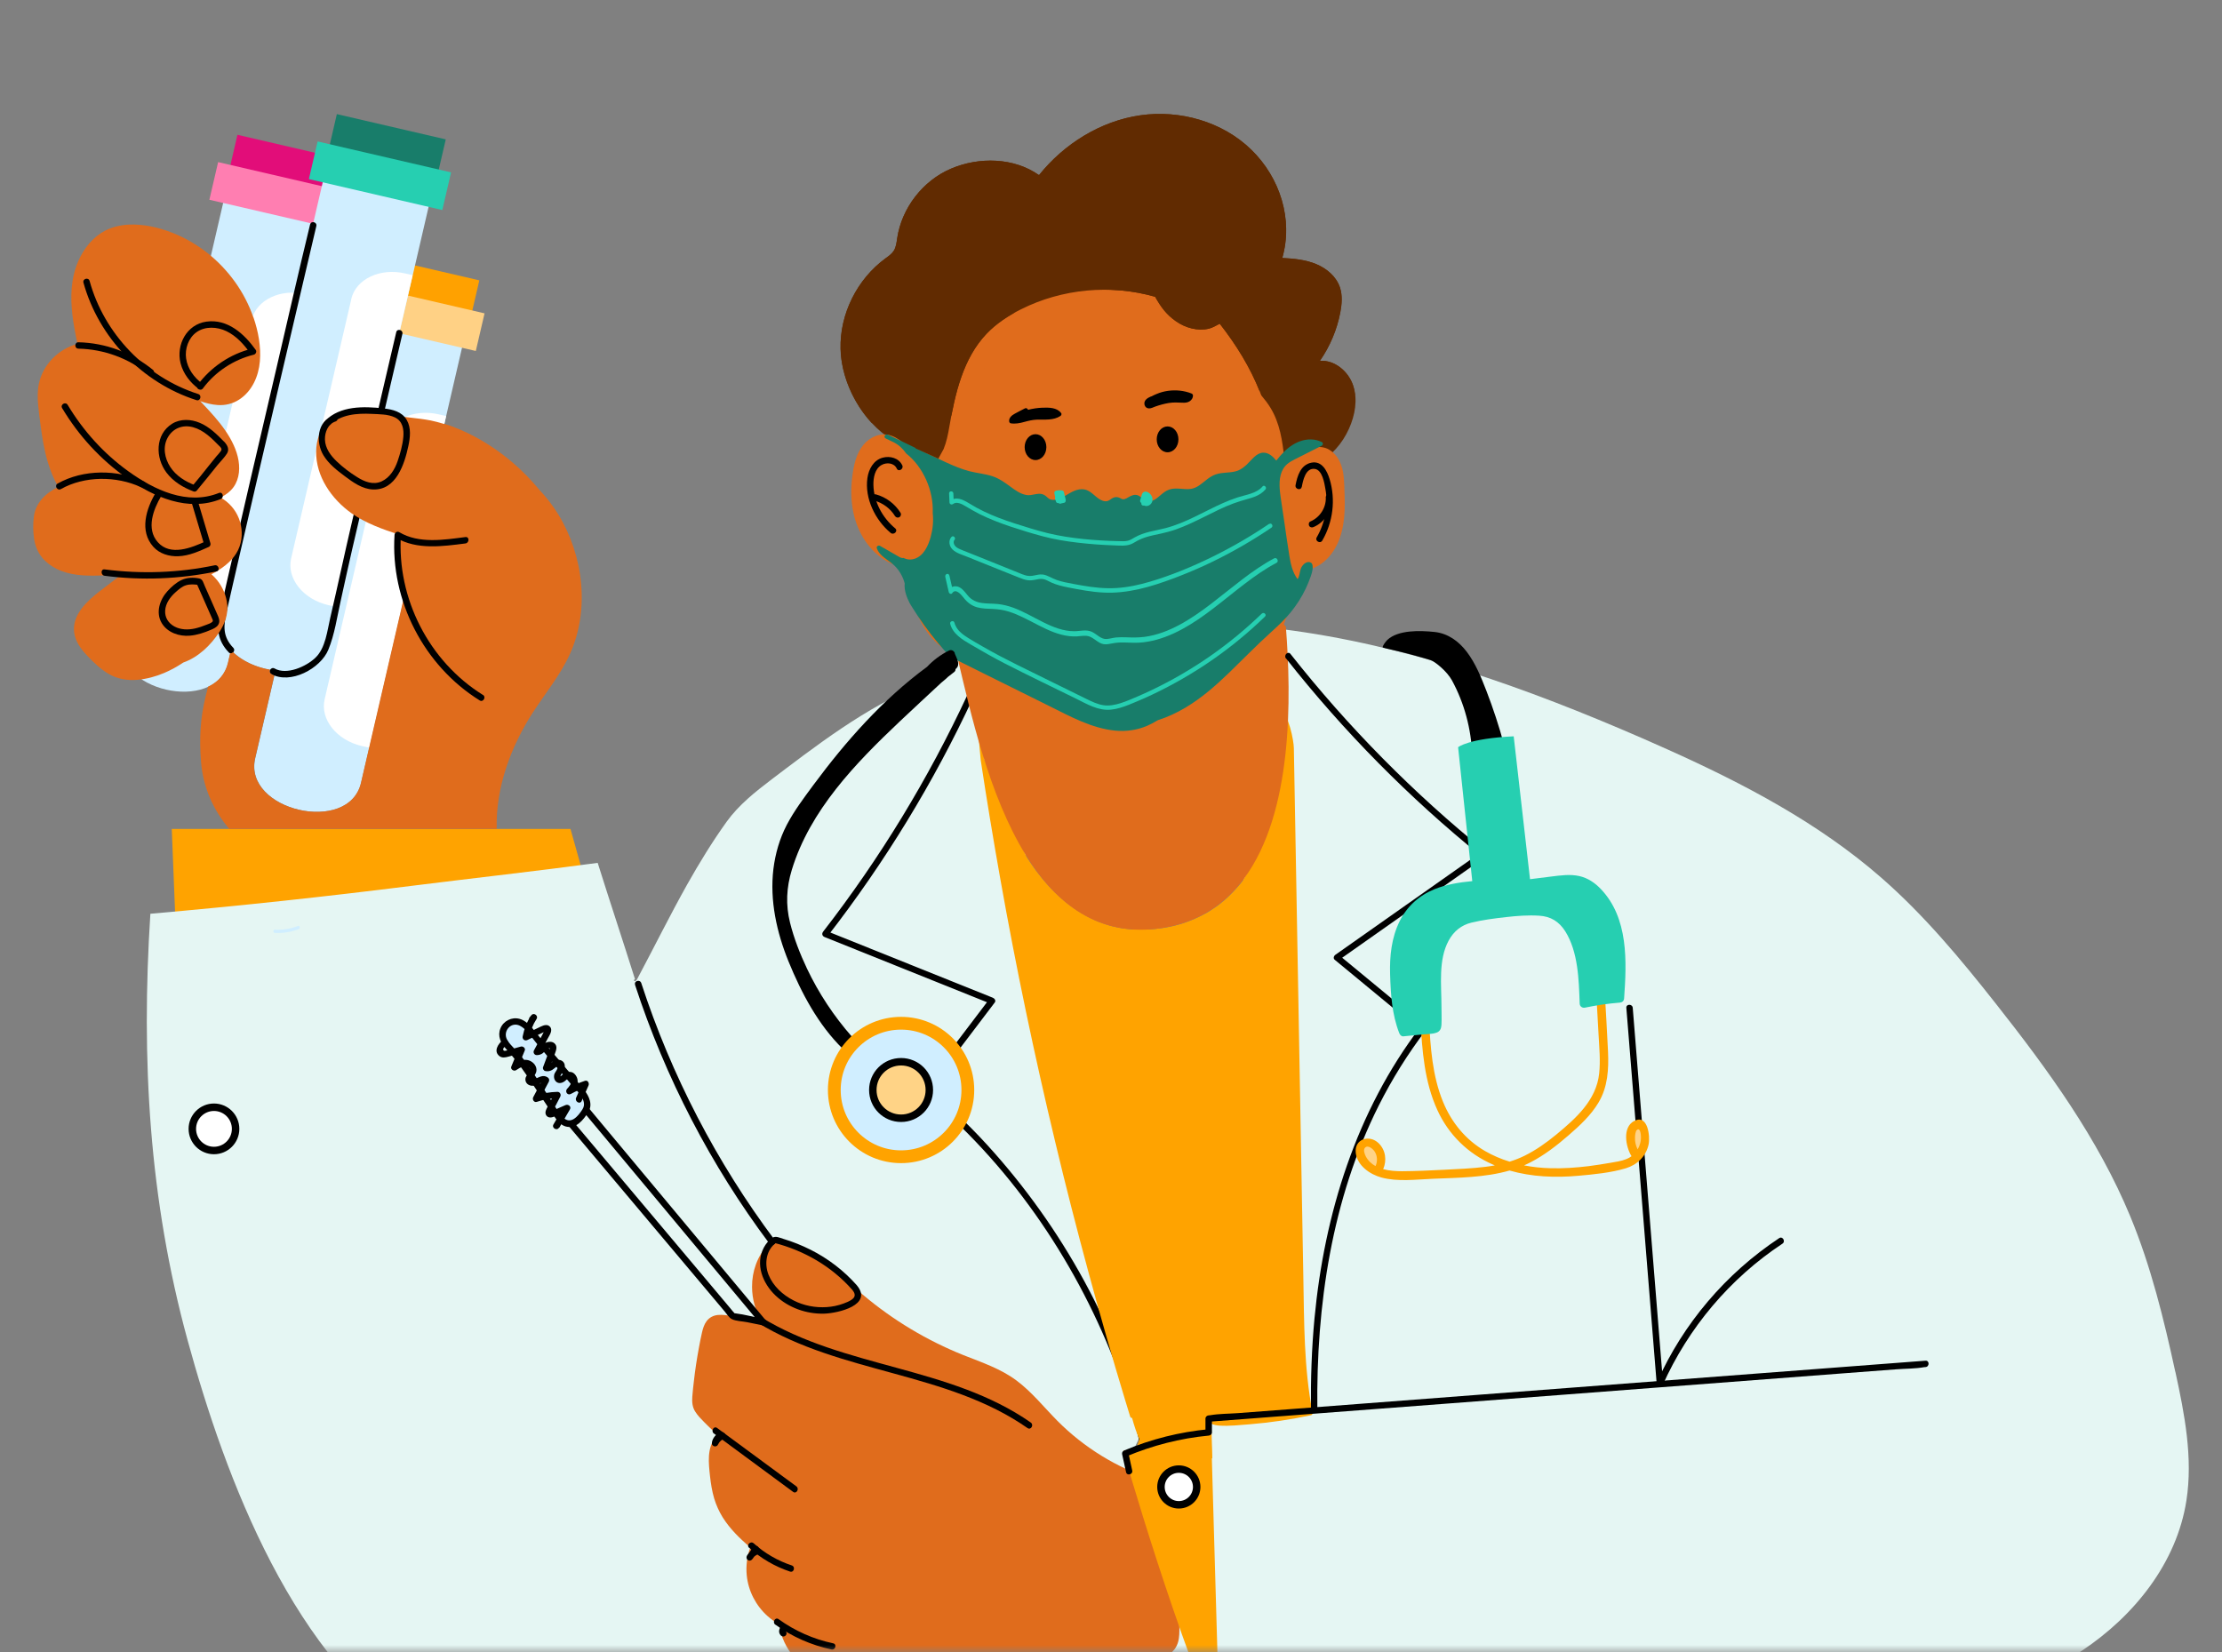 <svg width="156" height="116" viewBox="0 0 156 116" fill="none" xmlns="http://www.w3.org/2000/svg">
<rect x="0" y="0" width="156" height="116" fill="#808080" stroke="none"/>
<mask id="mask0_2006_22632" style="mask-type:alpha" maskUnits="userSpaceOnUse" x="0" y="0" width="156" height="116">
<rect width="156" height="116" fill="#D9D9D9"/>
</mask>
<g mask="url(#mask0_2006_22632)">
<path d="M65.51 22.704C66.218 19.996 67.819 17.439 70.235 16.033C72.852 14.514 76.155 14.508 79.031 15.449C81.907 16.39 84.432 18.179 86.756 20.114C88.2 21.32 89.611 22.612 90.605 24.207C91.6 25.802 92.152 27.753 91.751 29.591C91.308 31.624 89.73 33.289 87.87 34.224C86.01 35.16 83.88 35.435 81.799 35.452C77.912 35.479 74.09 34.624 70.386 33.511C69.019 33.1 66.867 32.808 65.791 31.802C65.007 31.073 65.083 29.927 65.034 28.937C64.932 26.845 64.975 24.753 65.51 22.715V22.704Z" fill="#E06C1C"/>
<path d="M62.656 30.905C62.564 31.575 62.893 32.289 63.467 32.651C64.04 33.014 64.818 33.019 65.391 32.651C66.245 32.105 66.478 30.986 66.651 29.991C67.056 27.634 67.618 25.164 69.267 23.434C69.954 22.715 70.797 22.163 71.684 21.72C74.565 20.271 77.998 19.952 81.101 20.839C81.501 21.552 81.885 22.082 82.555 22.553C83.226 23.023 84.08 23.266 84.88 23.077C85.129 23.018 85.41 22.845 85.637 22.731C87.999 25.748 89.589 29.164 89.383 32.986C91.643 33.484 93.757 32.219 94.708 30.105C95.135 29.154 95.335 28.056 95 27.067C94.671 26.077 93.708 25.267 92.67 25.337C93.379 24.315 93.871 23.147 94.103 21.925C94.211 21.347 94.26 20.742 94.076 20.185C93.822 19.417 93.146 18.849 92.4 18.541C91.654 18.233 90.832 18.157 90.027 18.114C90.805 15.406 89.87 12.476 87.853 10.513C85.837 8.545 82.847 7.697 80.058 8.097C77.268 8.497 74.711 10.097 72.949 12.297C71.192 11.059 68.743 11 66.77 11.843C64.791 12.687 63.31 14.6 62.991 16.73C62.947 17.033 62.915 17.346 62.753 17.606C62.607 17.833 62.38 17.99 62.164 18.147C60.179 19.601 58.952 22.044 59.017 24.504C59.077 26.964 60.558 29.629 62.661 30.905H62.656Z" fill="#612B01"/>
<path d="M40.052 58.206H34.879H16.092H12.059L12.357 65.683L41.139 62.077L40.052 58.206Z" fill="#FFA300"/>
<path d="M79.886 82.917C78.404 78.852 76.923 74.776 74.988 70.905C73.75 68.423 72.295 65.958 71.982 63.201C71.722 60.947 72.247 58.692 72.458 56.433C72.609 54.811 72.56 53.086 71.998 51.589C71.776 50.999 71.474 50.448 71.074 49.945C70.117 48.751 68.581 47.658 67.83 46.329C67.684 46.069 67.338 46.02 67.052 46.123C66.943 46.161 66.841 46.226 66.76 46.307C66.468 46.599 66.386 47.037 66.322 47.448C62.089 48.859 58.64 51.346 55.104 54.022C54.855 54.211 54.612 54.395 54.363 54.584C54.304 54.627 54.244 54.676 54.185 54.719C53.028 55.6 51.871 56.514 51.022 57.692C49.99 59.13 49.087 60.612 48.238 62.12C47.027 64.282 45.93 66.504 44.735 68.748C44.697 68.823 44.627 68.915 44.546 68.888C44.465 68.867 44.557 68.704 44.589 68.78C43.773 66.185 42.778 63.19 41.962 60.59C37.448 61.195 33.593 61.617 29.003 62.19C22.7 62.98 16.883 63.607 10.557 64.163C9.898 74.386 10.466 84.22 13.169 94.103C15.818 103.79 20.662 116.787 29.765 122.182C31.663 123.306 33.739 124.079 35.809 124.825C41.486 126.858 47.287 128.691 53.288 129.334C64.873 130.572 76.166 125.307 86.897 121.566C88.319 119.663 88.995 117.062 89.346 114.711C89.584 113.132 89.552 111.532 89.525 109.937C89.465 106.764 89.411 103.585 89.357 100.411C89.33 98.963 78.75 104.39 79.15 102.996C79.437 102.001 79.929 101.087 80.394 100.157C80.529 99.887 80.664 99.611 80.794 99.336C81.853 97.022 82.345 94.443 82.205 91.897C82.037 88.794 80.961 85.826 79.902 82.901" fill="#E5F6F3"/>
<path d="M67.927 48.778C65.181 54.681 61.781 60.271 57.791 65.418C57.683 65.558 57.721 65.726 57.888 65.796C61.786 67.364 65.689 68.926 69.587 70.494C69.544 70.386 69.495 70.272 69.452 70.164C67.873 72.246 66.295 74.327 64.716 76.408C64.662 76.478 64.684 76.624 64.754 76.678C70.755 81.609 75.377 88.302 78.204 95.513C78.988 97.514 79.626 99.568 80.097 101.666C80.161 101.947 80.594 101.828 80.529 101.547C78.821 93.962 74.972 86.799 69.836 80.982C68.371 79.322 66.781 77.77 65.067 76.365C65.078 76.457 65.089 76.549 65.105 76.635C66.684 74.554 68.263 72.473 69.841 70.391C69.938 70.261 69.825 70.11 69.706 70.061C65.808 68.494 61.905 66.931 58.007 65.364C58.039 65.488 58.072 65.612 58.104 65.737C62.121 60.557 65.549 54.951 68.311 49.01C68.43 48.751 68.046 48.523 67.922 48.783" fill="black"/>
<path d="M16.67 9.465L16.051 12.135L23.697 13.909L24.317 11.239L16.67 9.465Z" fill="#E20D79"/>
<path d="M15.763 13.838L8.583 44.804C7.729 48.48 15.163 50.205 16.017 46.529L23.196 15.562L15.763 13.838Z" fill="#D0EEFF"/>
<path d="M15.314 11.383L14.7 14.027L24.069 16.2L24.683 13.556L15.314 11.383Z" fill="#FF7EB1"/>
<path d="M17.683 22.45L13.455 40.668C13.131 42.069 14.298 43.534 16.061 43.944L16.585 44.063L21.986 20.774L21.462 20.655C19.699 20.244 18.002 21.05 17.677 22.45" fill="white"/>
<path d="M26.006 17.912L25.386 20.582L33.033 22.356L33.652 19.686L26.006 17.912Z" fill="#FFA100"/>
<path d="M25.1 22.277L17.921 53.243C17.067 56.919 24.5 58.644 25.354 54.968L32.533 24.002L25.1 22.277Z" fill="#D0EEFF"/>
<path d="M24.65 19.829L24.037 22.473L33.405 24.646L34.019 22.003L24.65 19.829Z" fill="#FFD185"/>
<path d="M27.018 30.889L22.791 49.108C22.466 50.508 23.634 51.973 25.396 52.384L25.921 52.502L31.322 29.213L30.797 29.094C29.035 28.683 27.337 29.489 27.013 30.889" fill="white"/>
<path d="M23.649 8.013L23.03 10.684L30.676 12.457L31.296 9.787L23.649 8.013Z" fill="#187D6A"/>
<path d="M22.754 12.383L15.574 43.35C14.72 47.026 22.154 48.75 23.008 45.074L30.187 14.108L22.754 12.383Z" fill="#D0EEFF"/>
<path d="M22.299 9.932L21.686 12.576L31.054 14.749L31.668 12.105L22.299 9.932Z" fill="#26CFB1"/>
<path d="M24.667 20.996L20.439 39.214C20.115 40.615 21.282 42.08 23.045 42.49L23.569 42.609L28.97 19.32L28.446 19.201C26.683 18.79 24.986 19.596 24.661 20.996" fill="white"/>
<path d="M21.77 15.762C20.953 19.125 20.186 22.504 19.402 25.877C18.245 30.824 17.093 35.771 15.958 40.723C15.78 41.496 15.607 42.269 15.434 43.042C15.201 44.085 15.261 44.977 16.061 45.81C16.261 46.021 16.58 45.702 16.38 45.491C15.623 44.702 15.693 43.945 15.899 43.015C16.055 42.317 16.212 41.62 16.374 40.923C16.872 38.744 17.38 36.565 17.883 34.387C19.023 29.483 20.164 24.58 21.316 19.677C21.613 18.412 21.905 17.141 22.208 15.876C22.278 15.595 21.845 15.476 21.775 15.757" fill="black"/>
<path d="M19.304 65.51C19.871 65.537 20.444 65.445 20.974 65.239C21.109 65.185 21.05 64.969 20.915 65.023C20.401 65.223 19.855 65.31 19.304 65.283C19.158 65.277 19.158 65.499 19.304 65.51Z" fill="#D0EEFF"/>
<path d="M19.045 47.329C20.38 48.086 22.505 46.95 23.05 45.626C23.494 44.555 23.667 43.312 23.921 42.182C24.191 40.96 24.456 39.739 24.737 38.522C25.905 33.495 27.078 28.472 28.251 23.445C28.316 23.163 27.884 23.044 27.819 23.326C26.781 27.786 25.743 32.24 24.699 36.7C24.18 38.917 23.71 41.144 23.191 43.361C22.975 44.28 22.861 45.502 22.142 46.188C21.488 46.81 20.126 47.421 19.277 46.94C19.023 46.799 18.796 47.183 19.05 47.329" fill="black"/>
<path d="M37.436 49.994C38.301 48.659 39.328 47.415 39.993 45.966C41.42 42.858 40.977 39.03 39.193 36.117C38.82 35.506 38.371 34.932 37.868 34.397C37.29 33.694 36.652 33.04 35.954 32.451C35.019 31.656 33.992 30.975 32.889 30.435C32.5 30.245 32.094 30.072 31.683 29.921C31.521 29.862 31.359 29.808 31.197 29.759V29.775C30.851 29.672 30.451 29.564 30.245 29.526C29.316 29.348 28.364 29.299 27.429 29.153C26.807 29.056 26.196 28.921 25.569 28.872C24.661 28.802 23.693 28.932 23.012 29.591C22.461 30.127 22.207 30.921 22.196 31.7C22.169 33.446 23.277 35.051 24.688 36.046C25.634 36.711 26.85 37.176 28.04 37.538C28.018 37.581 27.997 37.625 27.975 37.663C27.921 37.744 27.878 37.836 27.845 37.928C27.818 38.014 27.872 38.079 27.942 38.106C27.932 38.133 27.921 38.16 27.915 38.192C27.856 38.219 27.813 38.279 27.823 38.365C27.986 39.339 28.153 40.306 28.316 41.279C28.326 41.344 28.38 41.377 28.434 41.387C28.445 41.42 28.456 41.452 28.467 41.485L25.342 54.968C24.488 58.644 17.055 56.919 17.909 53.243L19.255 47.442C19.179 47.41 19.104 47.372 19.033 47.323C18.92 47.248 18.909 47.123 18.957 47.026C17.974 46.858 17.017 46.426 16.363 45.799C16.308 45.853 16.233 45.88 16.157 45.864L16.006 46.523C15.816 47.35 15.292 47.902 14.606 48.221C14.546 48.453 14.487 48.686 14.433 48.918C14.049 50.486 13.989 51.886 14.114 53.497C14.249 55.254 14.968 56.881 16.092 58.2H34.873C34.792 55.324 35.857 52.421 37.436 49.989" fill="#E06C1C"/>
<path d="M82.782 113.619C82.766 113.203 82.739 112.786 82.701 112.37C82.637 111.559 82.539 110.748 82.409 109.943C82.155 108.326 81.782 106.726 81.296 105.164C81.193 104.834 81.085 104.51 80.972 104.18C81.074 104.131 81.096 103.942 80.95 103.893C78.431 103.077 76.111 101.655 74.241 99.774C73.295 98.817 72.451 97.752 71.37 96.941C70.257 96.109 68.927 95.665 67.645 95.157C65.078 94.13 62.672 92.686 60.558 90.897C59.552 90.048 58.612 89.124 57.541 88.351C57.012 87.967 56.444 87.621 55.844 87.356C55.525 87.215 55.179 87.08 54.822 87.091C54.519 87.097 54.244 87.205 54.006 87.388C53.557 87.729 53.265 88.264 53.071 88.783C52.887 89.286 52.795 89.827 52.8 90.362C52.8 91.21 53.038 92.065 53.476 92.789C52.8 92.632 52.119 92.503 51.432 92.411C51.097 92.367 50.746 92.303 50.405 92.335C50.086 92.367 49.805 92.508 49.611 92.767C49.438 92.995 49.351 93.281 49.286 93.562C49.2 93.924 49.135 94.292 49.065 94.654C48.924 95.416 48.805 96.184 48.719 96.957C48.675 97.33 48.632 97.703 48.605 98.076C48.578 98.444 48.605 98.795 48.805 99.114C48.978 99.395 49.221 99.639 49.454 99.876C49.681 100.109 49.919 100.336 50.162 100.552C50.243 100.623 50.324 100.693 50.405 100.758C50.351 100.806 50.297 100.86 50.248 100.92C49.616 101.677 49.751 102.747 49.848 103.655C49.908 104.185 49.989 104.71 50.14 105.218C50.281 105.683 50.481 106.131 50.735 106.542C51.238 107.342 51.914 108.013 52.633 108.618C52.649 108.629 52.66 108.645 52.676 108.656C52.449 109.283 52.362 109.954 52.427 110.618C52.535 111.716 53.065 112.743 53.887 113.478C54.141 113.705 54.417 113.9 54.709 114.062C54.806 114.922 55.217 115.754 55.784 116.414C56.736 117.511 58.114 118.133 59.455 118.603C62.109 119.533 64.921 120.058 67.732 120.166C70.522 120.268 73.344 119.944 76.014 119.133C77.339 118.728 78.631 118.203 79.858 117.555C80.49 117.225 81.101 116.857 81.691 116.463C81.972 116.273 82.258 116.073 82.464 115.803C82.691 115.506 82.772 115.143 82.793 114.77C82.815 114.387 82.793 113.997 82.772 113.613" fill="#E06C1C"/>
<path d="M17.791 22.293C17.483 21.401 17.045 20.558 16.499 19.796C15.948 19.028 15.294 18.341 14.553 17.757C13.807 17.174 12.985 16.692 12.104 16.346C11.136 15.968 10.066 15.719 9.017 15.773C8.449 15.806 7.887 15.935 7.384 16.195C6.957 16.417 6.584 16.725 6.271 17.087C5.633 17.833 5.238 18.779 5.092 19.747C4.898 21.012 5.071 22.293 5.314 23.537C5.352 23.742 5.395 23.942 5.438 24.147C4.119 24.493 3.011 25.596 2.73 26.942C2.627 27.445 2.632 27.959 2.681 28.467C2.724 28.932 2.784 29.397 2.849 29.862C2.962 30.727 3.103 31.597 3.351 32.435C3.535 33.051 3.773 33.646 4.097 34.197C3.67 34.397 3.276 34.657 2.957 35.019C2.643 35.376 2.438 35.798 2.378 36.268C2.308 36.782 2.319 37.328 2.395 37.841C2.465 38.317 2.643 38.76 2.946 39.139C3.216 39.474 3.578 39.744 3.962 39.939C4.898 40.409 5.968 40.447 6.99 40.414C7.514 40.398 8.044 40.371 8.568 40.317C8.039 40.717 7.509 41.123 6.984 41.528C6.109 42.209 5.054 43.177 5.206 44.399C5.287 45.047 5.681 45.577 6.119 46.037C6.568 46.513 7.055 46.983 7.622 47.318C8.244 47.68 8.947 47.799 9.66 47.734C10.304 47.675 10.925 47.507 11.515 47.259C11.99 47.059 12.439 46.81 12.866 46.523C13.926 46.15 14.796 45.307 15.407 44.372C15.786 43.799 16.018 43.145 15.953 42.453C15.894 41.831 15.64 41.242 15.256 40.755C15.131 40.598 14.996 40.458 14.845 40.323C15.029 40.231 15.207 40.128 15.38 40.014C16.002 39.609 16.575 39.085 16.823 38.366C17.045 37.733 17.013 37.019 16.769 36.398C16.521 35.771 16.067 35.262 15.483 34.933C15.58 34.884 15.683 34.83 15.775 34.77C16.094 34.57 16.369 34.306 16.542 33.965C16.71 33.641 16.786 33.278 16.791 32.911C16.802 32.148 16.521 31.408 16.148 30.754C15.742 30.046 15.213 29.413 14.661 28.813C14.461 28.597 14.261 28.386 14.061 28.17C14.456 28.305 14.861 28.413 15.283 28.44C15.818 28.478 16.353 28.348 16.802 28.051C17.705 27.456 18.153 26.423 18.245 25.375C18.332 24.342 18.132 23.266 17.797 22.293" fill="#E06C1C"/>
<path d="M86.405 100.423L78.863 101.877C78.863 101.877 82.637 115.241 86.405 123.361L91.833 120.404L86.405 100.417V100.423Z" fill="#FFA300"/>
<path d="M152.721 96.325C151.916 92.621 151.013 88.924 149.564 85.421C147.304 79.955 143.78 75.111 140.114 70.467C137.644 67.332 135.076 64.245 132.07 61.623C127.664 57.779 122.436 55.033 117.09 52.632C116.489 52.362 115.884 52.097 115.284 51.832C107.175 48.307 98.741 45.269 89.983 44.177C89.459 44.112 88.929 44.053 88.399 43.999C87.464 46.415 87.691 49.005 87.945 51.616C88.097 53.173 88.253 54.746 88.178 56.292C88.064 58.563 87.426 60.769 87.118 63.017C86.361 68.57 87.637 74.241 87.026 79.809C86.556 84.085 84.988 88.232 85.031 92.53C85.047 93.903 85.226 95.276 85.275 96.649C85.312 97.79 85.161 98.833 85.01 99.963L85.08 102.407L85.739 125.372C101.46 127.702 118.501 124.712 133.903 120.804C138.19 119.717 142.482 118.36 146.164 115.911C149.845 113.462 152.819 109.743 153.5 105.375C153.97 102.369 153.375 99.303 152.727 96.33" fill="#E5F6F3"/>
<path d="M68.96 52.314C69.008 52.638 69.057 52.962 69.106 53.292C69.246 53.649 69.392 54.011 69.538 54.368C70.333 56.32 71.182 58.255 72.074 60.169C72.106 60.223 72.138 60.277 72.176 60.325C72.209 60.38 72.241 60.428 72.279 60.482C72.311 60.531 72.344 60.585 72.382 60.634C72.414 60.682 72.447 60.731 72.484 60.78C72.517 60.828 72.549 60.877 72.587 60.926C72.587 60.926 72.587 60.926 72.587 60.931C72.62 60.98 72.652 61.028 72.69 61.072C72.69 61.072 72.69 61.077 72.695 61.082C72.728 61.131 72.76 61.174 72.798 61.218C72.798 61.218 72.803 61.223 72.809 61.228C72.841 61.272 72.874 61.32 72.912 61.364C72.912 61.364 72.917 61.374 72.922 61.374C72.955 61.417 72.987 61.461 73.025 61.504C73.025 61.504 73.031 61.515 73.036 61.52C73.068 61.563 73.101 61.607 73.139 61.65C73.139 61.65 73.144 61.661 73.15 61.666C73.182 61.709 73.214 61.747 73.252 61.791C73.252 61.796 73.263 61.801 73.268 61.807C73.301 61.85 73.333 61.888 73.371 61.926C73.371 61.931 73.382 61.937 73.387 61.942C73.42 61.98 73.452 62.023 73.49 62.061C73.496 62.066 73.501 62.072 73.506 62.083C73.539 62.12 73.571 62.158 73.609 62.196C73.614 62.201 73.62 62.212 73.625 62.218C73.658 62.255 73.69 62.293 73.728 62.326C73.733 62.331 73.739 62.342 73.75 62.347C73.782 62.385 73.814 62.418 73.852 62.456C73.858 62.461 73.868 62.472 73.874 62.477C73.906 62.515 73.939 62.547 73.977 62.58C73.982 62.585 73.993 62.596 73.998 62.602C74.031 62.634 74.063 62.666 74.101 62.704C74.112 62.71 74.117 62.72 74.128 62.726C74.16 62.758 74.193 62.791 74.231 62.823C74.242 62.828 74.247 62.839 74.258 62.85C74.29 62.883 74.323 62.915 74.361 62.942C74.371 62.953 74.377 62.958 74.388 62.969C74.42 63.002 74.452 63.029 74.49 63.061C74.501 63.072 74.512 63.077 74.517 63.088C74.55 63.115 74.582 63.148 74.62 63.175C74.631 63.185 74.642 63.191 74.652 63.202C74.685 63.229 74.717 63.261 74.75 63.288C74.76 63.299 74.771 63.304 74.782 63.315C74.815 63.342 74.847 63.369 74.885 63.396L74.917 63.423C74.95 63.45 74.982 63.477 75.02 63.504C75.031 63.515 75.042 63.52 75.058 63.531C75.09 63.558 75.123 63.58 75.161 63.607C75.171 63.618 75.188 63.623 75.198 63.634C75.231 63.661 75.263 63.683 75.301 63.71C75.312 63.721 75.328 63.726 75.339 63.737C75.371 63.758 75.404 63.785 75.436 63.807C75.453 63.818 75.463 63.829 75.48 63.834C75.512 63.856 75.544 63.877 75.577 63.904C75.593 63.915 75.604 63.921 75.62 63.931C75.653 63.953 75.685 63.975 75.723 63.996C75.739 64.007 75.75 64.013 75.766 64.023C75.799 64.045 75.831 64.067 75.863 64.083C75.88 64.094 75.896 64.104 75.912 64.11C75.944 64.131 75.977 64.148 76.009 64.169C76.025 64.18 76.042 64.186 76.058 64.196C76.09 64.218 76.123 64.234 76.155 64.256C76.171 64.267 76.188 64.272 76.204 64.283C76.236 64.299 76.269 64.321 76.301 64.337C76.317 64.348 76.334 64.353 76.355 64.364C76.388 64.38 76.42 64.396 76.453 64.412C76.469 64.423 76.49 64.429 76.507 64.44C76.539 64.456 76.572 64.472 76.604 64.488C76.62 64.499 76.642 64.504 76.658 64.515C76.691 64.531 76.723 64.548 76.755 64.564C76.777 64.575 76.793 64.58 76.815 64.591C76.847 64.607 76.88 64.618 76.912 64.634C76.934 64.645 76.95 64.65 76.972 64.661C77.004 64.672 77.037 64.688 77.069 64.704C77.091 64.71 77.112 64.721 77.128 64.726C77.161 64.737 77.193 64.753 77.226 64.764C77.247 64.769 77.269 64.78 77.291 64.786C77.323 64.796 77.356 64.813 77.388 64.823C77.409 64.829 77.431 64.84 77.453 64.845C77.485 64.856 77.518 64.867 77.55 64.877C77.572 64.883 77.593 64.894 77.615 64.899C77.647 64.91 77.68 64.921 77.712 64.931C77.734 64.937 77.755 64.948 77.782 64.953C77.815 64.964 77.847 64.975 77.88 64.98C77.901 64.986 77.928 64.991 77.95 65.002C77.983 65.013 78.015 65.018 78.047 65.029C78.069 65.034 78.096 65.04 78.118 65.045C78.15 65.05 78.183 65.061 78.215 65.067C78.242 65.072 78.264 65.078 78.291 65.083C78.323 65.088 78.356 65.099 78.388 65.105C78.415 65.105 78.437 65.115 78.464 65.121C78.496 65.126 78.529 65.132 78.561 65.142L78.642 65.159C78.674 65.164 78.707 65.169 78.739 65.175C78.766 65.175 78.793 65.18 78.82 65.186C78.853 65.186 78.885 65.196 78.918 65.202C78.945 65.202 78.972 65.207 78.999 65.213C79.031 65.213 79.064 65.224 79.096 65.224C79.123 65.224 79.156 65.229 79.183 65.234C79.215 65.234 79.248 65.24 79.28 65.245C79.307 65.245 79.34 65.245 79.367 65.251C79.399 65.251 79.431 65.256 79.464 65.256C79.491 65.256 79.523 65.256 79.55 65.261C79.583 65.261 79.615 65.261 79.648 65.267C79.68 65.267 79.707 65.267 79.74 65.267C79.772 65.267 79.804 65.267 79.837 65.267C79.869 65.267 79.902 65.267 79.929 65.267C79.961 65.267 79.994 65.267 80.026 65.267H80.123C80.156 65.267 80.188 65.267 80.221 65.267C80.253 65.267 80.286 65.267 80.318 65.267C80.35 65.267 80.383 65.267 80.41 65.267C80.442 65.267 80.48 65.267 80.513 65.267C80.545 65.267 80.578 65.267 80.605 65.267C80.637 65.267 80.675 65.267 80.707 65.261C80.74 65.261 80.767 65.261 80.799 65.256C80.837 65.256 80.875 65.251 80.907 65.245C80.934 65.245 80.967 65.245 80.994 65.24C81.032 65.24 81.075 65.229 81.113 65.229C81.14 65.229 81.167 65.224 81.194 65.218C81.243 65.218 81.286 65.207 81.334 65.202C81.356 65.202 81.378 65.202 81.399 65.196C81.469 65.186 81.534 65.175 81.605 65.169C81.686 65.159 81.761 65.142 81.837 65.132C81.864 65.132 81.886 65.121 81.913 65.115C81.962 65.105 82.016 65.094 82.064 65.088C82.097 65.083 82.124 65.078 82.156 65.067C82.199 65.056 82.243 65.05 82.291 65.04C82.324 65.034 82.356 65.023 82.389 65.018C82.432 65.007 82.47 64.996 82.513 64.986C82.545 64.975 82.578 64.969 82.616 64.959C82.653 64.948 82.697 64.937 82.734 64.926C82.767 64.915 82.805 64.904 82.837 64.899C82.875 64.888 82.913 64.877 82.951 64.867C82.983 64.856 83.021 64.845 83.053 64.834C83.091 64.823 83.124 64.813 83.162 64.796C83.194 64.786 83.232 64.775 83.264 64.758C83.297 64.748 83.335 64.731 83.367 64.721C83.4 64.71 83.437 64.694 83.47 64.683C83.502 64.672 83.535 64.656 83.573 64.645C83.605 64.634 83.643 64.618 83.675 64.602C83.708 64.591 83.74 64.575 83.772 64.564C83.805 64.548 83.843 64.537 83.875 64.521C83.908 64.504 83.94 64.494 83.967 64.477C84 64.461 84.037 64.445 84.07 64.429C84.102 64.412 84.129 64.402 84.162 64.385C84.194 64.369 84.232 64.353 84.264 64.337C84.291 64.321 84.324 64.31 84.351 64.294C84.383 64.277 84.416 64.256 84.454 64.24C84.481 64.223 84.508 64.207 84.535 64.196C84.567 64.18 84.6 64.159 84.638 64.142C84.665 64.126 84.692 64.11 84.719 64.099C84.751 64.077 84.784 64.061 84.821 64.04C84.848 64.023 84.87 64.007 84.897 63.991C84.929 63.969 84.962 63.948 85 63.926C85.021 63.91 85.048 63.894 85.07 63.877C85.102 63.856 85.135 63.834 85.173 63.812C85.194 63.796 85.216 63.78 85.243 63.764C85.275 63.742 85.308 63.715 85.346 63.694C85.367 63.677 85.389 63.661 85.411 63.65C85.443 63.623 85.481 63.602 85.513 63.575C85.535 63.558 85.551 63.548 85.573 63.531C85.605 63.504 85.643 63.477 85.675 63.45C85.692 63.434 85.713 63.423 85.73 63.407C85.767 63.38 85.8 63.353 85.832 63.321C85.849 63.31 85.865 63.294 85.881 63.283C85.919 63.25 85.951 63.223 85.989 63.191C86.005 63.18 86.016 63.169 86.027 63.153C86.065 63.12 86.103 63.088 86.14 63.056C86.151 63.045 86.157 63.039 86.167 63.029C86.211 62.991 86.249 62.953 86.286 62.915C86.286 62.915 86.292 62.91 86.297 62.904C86.627 62.591 86.935 62.245 87.222 61.883C87.541 61.347 87.838 60.796 88.103 60.234C89.454 57.39 90.119 54.233 90.044 51.086C90.044 50.962 89.784 49.794 89.881 49.843C90.465 50.119 90.833 51.995 90.838 52.541C90.855 53.454 90.871 54.362 90.887 55.276C90.919 57.066 90.952 58.86 90.984 60.65C91.098 67.099 91.217 73.543 91.33 79.993C91.39 83.215 91.444 86.442 91.503 89.665C91.563 92.843 91.536 96.055 92.152 99.19C92.168 99.266 92.13 99.358 92.049 99.374C90.627 99.682 89.184 99.893 87.73 100.012C87.032 100.066 86.303 100.152 85.605 100.104C85.421 100.093 85.216 100.055 85.043 99.969L85.113 102.401L79.307 103.315L79.988 101.061C79.783 100.574 79.615 100.077 79.48 99.569C79.421 99.569 79.367 99.536 79.345 99.466C79.231 99.087 79.112 98.709 78.999 98.331C78.085 95.319 77.22 92.297 76.399 89.264C75.582 86.242 74.804 83.21 74.079 80.166C73.344 77.106 72.657 74.041 72.014 70.959C71.371 67.883 70.776 64.796 70.225 61.699C69.733 58.925 69.273 56.147 68.852 53.368L68.711 51.811L68.998 52.314H68.96Z" fill="#FFA300"/>
<path d="M94.384 34.214C94.368 33.851 94.352 33.489 94.287 33.127C94.173 32.521 93.882 31.916 93.335 31.586C92.725 31.218 92.016 31.429 91.395 31.651C90.973 31.802 90.562 31.992 90.168 32.213C90.043 30.97 89.854 29.705 89.189 28.624C88.519 27.532 87.497 26.721 86.47 25.991C85.253 25.126 84.01 24.304 82.766 23.477C81.485 22.623 80.193 21.779 78.896 20.947C78.247 20.531 77.593 20.12 76.944 19.709C76.36 19.341 75.771 18.925 75.052 18.903C73.776 18.871 72.722 19.877 71.992 20.812C70.597 22.601 69.797 24.747 68.673 26.704C68.127 27.651 67.494 28.559 66.683 29.299C66.272 29.672 65.808 29.97 65.364 30.299C64.942 30.613 64.505 30.981 64.31 31.489C64.267 31.608 64.24 31.727 64.229 31.846C64.007 31.635 63.78 31.419 63.548 31.213C63.261 30.959 62.948 30.721 62.58 30.591C61.861 30.337 61.088 30.667 60.618 31.235C60.099 31.862 59.931 32.7 59.834 33.489C59.731 34.316 59.742 35.154 59.909 35.971C60.201 37.392 61.029 38.738 62.326 39.447C62.634 39.614 62.964 39.722 63.299 39.825C63.456 39.874 63.623 39.933 63.715 40.079C63.807 40.23 63.807 40.425 63.818 40.598C63.888 41.414 64.05 42.231 64.348 42.998C64.872 44.345 65.851 45.534 67.202 46.096C68.138 50.032 69.424 55.86 72.025 60.06C74.16 63.504 77.177 65.856 81.599 65.163C84.167 64.763 86.016 63.482 87.34 61.693C90.778 57.049 90.67 48.988 90.276 43.999L90.135 43.842C90.384 43.15 90.632 42.458 90.881 41.766C91.011 41.409 91.13 41.047 91.27 40.695C91.33 40.555 91.4 40.409 91.508 40.301C91.616 40.193 91.746 40.117 91.876 40.047C92.146 39.911 92.427 39.809 92.676 39.647C92.919 39.484 93.141 39.29 93.33 39.068C94.222 38.03 94.417 36.635 94.411 35.311C94.411 34.943 94.395 34.576 94.379 34.208" fill="#E06C1C"/>
<path d="M13.503 79.268C13.503 80.106 14.184 80.787 15.022 80.787C15.86 80.787 16.541 80.106 16.541 79.268C16.541 78.43 15.86 77.749 15.022 77.749C14.184 77.749 13.503 78.43 13.503 79.268Z" fill="white"/>
<path d="M13.503 79.268C13.503 80.106 14.184 80.787 15.022 80.787C15.86 80.787 16.541 80.106 16.541 79.268C16.541 78.43 15.86 77.749 15.022 77.749C14.184 77.749 13.503 78.43 13.503 79.268Z" stroke="black" stroke-width="0.524" stroke-miterlimit="10"/>
<path d="M81.507 104.412C81.507 105.104 82.07 105.666 82.761 105.666C83.454 105.666 84.016 105.104 84.016 104.412C84.016 103.72 83.454 103.158 82.761 103.158C82.07 103.158 81.507 103.72 81.507 104.412Z" fill="white"/>
<path d="M81.507 104.412C81.507 105.104 82.07 105.666 82.761 105.666C83.454 105.666 84.016 105.104 84.016 104.412C84.016 103.72 83.454 103.158 82.761 103.158C82.07 103.158 81.507 103.72 81.507 104.412Z" stroke="black" stroke-width="0.524" stroke-miterlimit="10"/>
<path d="M92.795 31.04C92.325 30.802 91.773 30.808 91.281 30.981C90.773 31.159 90.346 31.5 89.984 31.895C89.849 32.041 89.724 32.192 89.605 32.343C89.368 32.051 89.059 31.77 88.675 31.786C88.189 31.808 87.859 32.322 87.529 32.624C87.346 32.792 87.146 32.949 86.918 33.041C86.675 33.138 86.41 33.16 86.145 33.181C85.88 33.203 85.61 33.224 85.356 33.311C85.14 33.387 84.945 33.505 84.761 33.646C84.41 33.911 84.075 34.257 83.621 34.327C83.107 34.403 82.577 34.203 82.075 34.381C81.594 34.549 81.312 35.035 80.837 35.192C80.593 35.273 80.409 35.219 80.231 35.041C80.091 34.895 79.945 34.76 79.728 34.749C79.534 34.738 79.355 34.841 79.193 34.933C79.118 34.976 79.042 35.019 78.955 35.046C78.842 35.079 78.761 35.046 78.663 34.987C78.453 34.873 78.258 34.879 78.052 35.008C77.955 35.068 77.869 35.149 77.76 35.181C77.647 35.219 77.523 35.198 77.409 35.16C76.939 34.992 76.668 34.489 76.171 34.376C75.636 34.257 75.166 34.592 74.728 34.846C74.517 34.971 74.279 35.084 74.036 35.1C73.928 35.106 73.82 35.1 73.717 35.057C73.603 35.008 73.528 34.916 73.436 34.841C73.23 34.668 72.998 34.646 72.738 34.695C72.5 34.738 72.279 34.803 72.035 34.754C71.608 34.673 71.246 34.398 70.906 34.149C70.522 33.868 70.138 33.592 69.678 33.441C69.149 33.268 68.586 33.224 68.046 33.084C67.478 32.932 66.938 32.705 66.408 32.462C65.316 31.959 64.24 31.435 63.159 30.916L62.326 30.521C62.153 30.44 62.002 30.694 62.175 30.781C62.369 30.873 62.564 30.965 62.753 31.062C63.115 31.246 63.397 31.521 63.618 31.84C64.813 32.776 65.559 34.462 65.483 36.025C65.548 36.582 65.489 37.16 65.343 37.695C65.175 38.301 64.856 39.041 64.197 39.241C63.916 39.328 63.656 39.29 63.429 39.177C63.294 39.209 63.159 39.123 63.04 39.052C62.618 38.814 62.202 38.571 61.78 38.328C61.672 38.268 61.515 38.371 61.558 38.495C61.764 39.079 62.375 39.306 62.791 39.712C63.142 40.052 63.391 40.49 63.515 40.961C63.472 41.453 63.645 41.917 63.867 42.355C63.916 42.442 63.969 42.523 64.018 42.604C64.57 43.496 65.186 44.35 65.856 45.15C66.132 45.486 66.418 45.81 66.716 46.123C67.478 46.507 68.246 46.886 69.008 47.264C70.581 48.043 72.154 48.827 73.722 49.605C75.166 50.324 76.652 51.14 78.285 51.303C79.058 51.378 79.831 51.27 80.545 50.962C80.804 50.848 81.053 50.713 81.296 50.567C81.972 50.356 82.621 50.048 83.231 49.686C84.356 49.016 85.345 48.151 86.286 47.242C87.27 46.291 88.216 45.312 89.232 44.394C89.735 43.939 90.227 43.48 90.654 42.95C91.049 42.453 91.395 41.917 91.665 41.344C91.8 41.058 91.925 40.761 92.027 40.463C92.081 40.306 92.13 40.144 92.152 39.977C92.168 39.847 92.173 39.587 92.043 39.512C91.784 39.36 91.508 39.598 91.384 39.809C91.254 40.036 91.265 40.296 91.168 40.539C91.151 40.582 91.13 40.625 91.097 40.663C90.746 40.198 90.616 39.604 90.524 39.041C90.389 38.23 90.281 37.42 90.162 36.609C90.097 36.187 90.038 35.765 89.973 35.338C89.924 34.992 89.865 34.646 89.843 34.3C89.805 33.678 89.876 33.003 90.384 32.576C90.541 32.446 90.719 32.349 90.897 32.257C91.097 32.154 91.303 32.051 91.508 31.949L92.8 31.294C92.898 31.246 92.898 31.084 92.8 31.035" fill="#187D6A"/>
<path d="M88.643 34.154C88.216 34.657 87.486 34.733 86.891 34.927C86.188 35.154 85.518 35.473 84.858 35.803C84.204 36.127 83.55 36.468 82.869 36.738C82.528 36.873 82.182 36.992 81.831 37.084C81.458 37.182 81.085 37.246 80.712 37.338C80.35 37.43 79.993 37.549 79.668 37.733C79.512 37.825 79.355 37.928 79.177 37.971C78.977 38.02 78.76 38.003 78.56 37.998C77.722 37.982 76.879 37.933 76.046 37.847C75.208 37.76 74.371 37.636 73.554 37.436C72.776 37.241 72.003 37.003 71.24 36.755C70.505 36.517 69.781 36.252 69.083 35.917C68.732 35.749 68.386 35.56 68.056 35.354C67.78 35.187 67.467 35.003 67.137 35.008C67.072 35.008 67.007 35.019 66.948 35.041C66.942 34.911 66.937 34.776 66.932 34.646C66.926 34.457 66.624 34.452 66.634 34.646L66.661 35.279C66.667 35.419 66.818 35.462 66.915 35.387C67.164 35.192 67.548 35.403 67.775 35.538C68.105 35.733 68.435 35.927 68.775 36.1C69.472 36.446 70.197 36.722 70.932 36.971C71.684 37.219 72.441 37.457 73.203 37.657C74.014 37.874 74.841 38.009 75.673 38.106C76.517 38.203 77.36 38.268 78.209 38.295C78.593 38.306 79.031 38.36 79.398 38.214C79.571 38.144 79.717 38.041 79.879 37.955C80.041 37.868 80.215 37.798 80.393 37.739C80.755 37.62 81.133 37.549 81.507 37.468C81.869 37.387 82.22 37.295 82.572 37.171C83.269 36.922 83.934 36.598 84.594 36.268C85.248 35.944 85.902 35.608 86.588 35.354C86.918 35.23 87.259 35.133 87.599 35.035C87.907 34.949 88.216 34.852 88.486 34.679C88.621 34.592 88.74 34.489 88.843 34.37C88.967 34.224 88.756 34.014 88.632 34.16" fill="#26CFB1"/>
<path d="M89.114 36.776C87.833 37.646 86.492 38.425 85.103 39.106C83.702 39.793 82.243 40.398 80.751 40.841C79.983 41.068 79.194 41.241 78.394 41.29C77.577 41.344 76.766 41.252 75.966 41.112C75.566 41.041 75.161 40.971 74.761 40.885C74.577 40.841 74.393 40.798 74.209 40.733C74.025 40.668 73.858 40.582 73.685 40.501C73.523 40.425 73.361 40.355 73.182 40.339C72.987 40.322 72.793 40.371 72.604 40.409C72.409 40.452 72.225 40.458 72.025 40.409C71.841 40.36 71.663 40.285 71.485 40.209C70.695 39.89 69.906 39.576 69.122 39.257C68.733 39.101 68.338 38.944 67.949 38.787C67.765 38.711 67.576 38.647 67.392 38.56C67.246 38.495 67.089 38.414 67.008 38.268C66.949 38.165 66.922 38.014 67.008 37.917C67.138 37.776 66.927 37.56 66.797 37.706C66.565 37.965 66.641 38.349 66.873 38.582C67.138 38.846 67.554 38.949 67.889 39.09C68.706 39.42 69.522 39.744 70.338 40.074C70.744 40.236 71.144 40.398 71.549 40.56C71.739 40.636 71.928 40.706 72.128 40.739C72.333 40.771 72.528 40.739 72.728 40.701C72.917 40.663 73.101 40.62 73.296 40.674C73.479 40.722 73.642 40.831 73.815 40.906C74.188 41.074 74.582 41.166 74.982 41.247C75.809 41.409 76.642 41.571 77.485 41.609C78.318 41.652 79.15 41.55 79.956 41.371C80.767 41.187 81.556 40.922 82.329 40.636C83.081 40.355 83.827 40.047 84.557 39.712C86.011 39.041 87.416 38.263 88.757 37.387C88.925 37.273 89.098 37.165 89.265 37.052C89.422 36.944 89.276 36.684 89.114 36.792" fill="#26CFB1"/>
<path d="M89.47 39.198C87.88 40.041 86.475 41.295 85.015 42.409C83.599 43.49 82.052 44.49 80.366 44.718C79.928 44.777 79.495 44.766 79.052 44.75C78.825 44.745 78.593 44.739 78.366 44.761C78.144 44.782 77.928 44.853 77.706 44.869C77.3 44.907 77.019 44.534 76.657 44.366C76.263 44.182 75.83 44.323 75.419 44.323C73.9 44.323 72.57 43.198 71.159 42.679C70.802 42.55 70.429 42.452 70.056 42.414C69.678 42.377 69.299 42.393 68.927 42.339C68.559 42.285 68.218 42.144 67.953 41.825C67.699 41.522 67.456 41.16 67.067 41.166C66.986 41.166 66.91 41.182 66.84 41.22C66.78 40.955 66.721 40.69 66.656 40.425C66.602 40.198 66.315 40.295 66.369 40.522C66.451 40.868 66.532 41.22 66.607 41.566C66.634 41.69 66.786 41.755 66.856 41.647C67.099 41.29 67.478 41.749 67.651 41.971C67.915 42.306 68.213 42.533 68.591 42.642C68.959 42.744 69.343 42.744 69.716 42.76C70.089 42.777 70.456 42.831 70.819 42.944C72.267 43.393 73.554 44.496 75.068 44.669C75.252 44.69 75.435 44.696 75.625 44.685C75.841 44.669 76.057 44.631 76.273 44.647C76.679 44.674 76.955 45.042 77.322 45.188C77.528 45.269 77.733 45.247 77.944 45.204C78.171 45.161 78.393 45.123 78.62 45.117C79.063 45.101 79.506 45.15 79.955 45.128C81.642 45.031 83.22 44.161 84.647 43.123C86.123 42.052 87.502 40.782 89.043 39.846C89.237 39.728 89.432 39.62 89.626 39.517C89.805 39.425 89.648 39.111 89.475 39.203" fill="#26CFB1"/>
<path d="M88.594 43.08C87.47 44.166 86.259 45.166 84.972 46.064C83.686 46.956 82.329 47.751 80.918 48.426C80.566 48.594 80.21 48.761 79.847 48.913C79.469 49.075 79.085 49.243 78.685 49.372C78.29 49.497 77.869 49.583 77.458 49.518C77.041 49.453 76.658 49.264 76.279 49.081C74.652 48.28 73.019 47.48 71.392 46.675C70.597 46.28 69.814 45.869 69.04 45.426C68.678 45.221 68.316 45.015 67.959 44.788C67.683 44.615 67.397 44.415 67.208 44.145C67.116 44.015 67.051 43.874 67.008 43.723C66.959 43.534 66.667 43.615 66.71 43.804C66.889 44.507 67.559 44.912 68.154 45.258C68.938 45.718 69.727 46.167 70.532 46.583C72.187 47.432 73.863 48.232 75.533 49.053C76.301 49.432 77.096 49.918 77.988 49.832C78.431 49.789 78.847 49.648 79.258 49.486C79.631 49.335 80.004 49.178 80.372 49.016C81.842 48.356 83.259 47.572 84.599 46.686C85.94 45.799 87.205 44.799 88.378 43.707C88.524 43.572 88.665 43.437 88.811 43.296C88.951 43.161 88.735 42.95 88.594 43.085" fill="#26CFB1"/>
<path d="M74.83 35.127C74.781 34.933 74.738 34.744 74.69 34.549C74.679 34.5 74.636 34.452 74.587 34.446C74.436 34.419 74.279 34.419 74.127 34.462C74.046 34.484 74.008 34.565 74.025 34.646C74.041 34.733 74.062 34.814 74.079 34.9C74.068 34.954 74.068 35.014 74.079 35.062C74.09 35.106 74.111 35.144 74.133 35.181C74.133 35.192 74.133 35.203 74.138 35.219C74.154 35.295 74.246 35.349 74.322 35.322C74.327 35.327 74.333 35.333 74.338 35.338C74.376 35.371 74.419 35.376 74.468 35.365C74.49 35.365 74.511 35.354 74.527 35.344C74.592 35.333 74.652 35.322 74.711 35.306C74.792 35.29 74.836 35.198 74.814 35.122" fill="#26CFB1"/>
<path d="M80.912 35.008C80.891 34.862 80.809 34.727 80.696 34.635C80.636 34.587 80.572 34.544 80.49 34.527C80.393 34.511 80.296 34.527 80.231 34.603C80.166 34.679 80.15 34.787 80.123 34.879C80.096 34.965 80.074 35.052 80.047 35.138C80.026 35.209 80.069 35.29 80.134 35.317C80.118 35.376 80.134 35.436 80.182 35.473C80.226 35.506 80.28 35.511 80.328 35.495C80.339 35.506 80.355 35.511 80.372 35.517C80.518 35.565 80.674 35.511 80.777 35.408C80.885 35.306 80.934 35.154 80.912 35.008Z" fill="#26CFB1"/>
<path d="M67.04 45.869C66.97 45.685 66.786 45.593 66.602 45.691C66.029 45.982 65.521 46.361 65.083 46.826C61.975 49.113 59.396 52.032 57.104 55.124C56.439 56.027 55.752 56.935 55.233 57.93C54.731 58.898 54.433 59.941 54.298 61.022C54.033 63.239 54.531 65.472 55.363 67.52C56.266 69.731 57.45 71.97 59.174 73.651C59.477 74.019 59.823 74.348 60.212 74.635C60.407 74.808 60.607 74.97 60.812 75.138C61.158 75.419 61.721 75.678 61.996 75.154C62.056 75.046 62.056 74.878 61.948 74.792C61.185 74.175 60.477 73.505 59.807 72.791C58.542 71.353 57.477 69.742 56.655 68.012C56.169 66.98 55.742 65.899 55.466 64.79C55.152 63.531 55.212 62.32 55.59 61.082C56.871 56.887 60.061 53.6 63.169 50.659C64.132 49.751 65.105 48.848 66.078 47.945C66.208 47.826 66.402 47.691 66.543 47.539C66.694 47.42 66.846 47.307 66.992 47.188C67.062 47.134 67.089 47.058 67.084 46.988C67.132 46.945 67.181 46.896 67.213 46.842C67.392 46.556 67.132 46.155 67.029 45.885" fill="black"/>
<path d="M58.574 76.538C58.574 79.127 60.672 81.225 63.261 81.225C65.851 81.225 67.949 79.127 67.949 76.538C67.949 73.948 65.851 71.851 63.261 71.851C60.672 71.851 58.574 73.948 58.574 76.538Z" fill="#D0EEFF"/>
<path d="M58.574 76.538C58.574 79.127 60.672 81.225 63.261 81.225C65.851 81.225 67.949 79.127 67.949 76.538C67.949 73.948 65.851 71.851 63.261 71.851C60.672 71.851 58.574 73.948 58.574 76.538Z" stroke="#FFA300" stroke-width="0.897" stroke-miterlimit="10"/>
<path d="M61.278 76.538C61.278 77.635 62.164 78.522 63.262 78.522C64.359 78.522 65.246 77.635 65.246 76.538C65.246 75.441 64.359 74.554 63.262 74.554C62.164 74.554 61.278 75.441 61.278 76.538Z" fill="#FFD386"/>
<path d="M61.278 76.538C61.278 77.635 62.164 78.522 63.262 78.522C64.359 78.522 65.246 77.635 65.246 76.538C65.246 75.441 64.359 74.554 63.262 74.554C62.164 74.554 61.278 75.441 61.278 76.538Z" stroke="black" stroke-width="0.524" stroke-miterlimit="10"/>
<path d="M63.342 32.673C63.109 32.16 62.482 31.997 61.969 32.138C61.325 32.311 60.985 32.949 60.898 33.57C60.698 35.003 61.444 36.517 62.531 37.42C62.752 37.603 63.072 37.285 62.85 37.101C61.952 36.355 61.347 35.236 61.32 34.057C61.309 33.56 61.417 32.916 61.893 32.651C62.25 32.451 62.774 32.5 62.958 32.9C63.077 33.165 63.466 32.932 63.347 32.673" fill="black"/>
<path d="M61.38 35.149C61.98 35.316 62.51 35.706 62.834 36.236C62.899 36.338 63.034 36.376 63.142 36.317C63.245 36.257 63.288 36.111 63.223 36.008C62.834 35.381 62.212 34.911 61.499 34.716C61.218 34.641 61.099 35.073 61.38 35.149Z" fill="black"/>
<path d="M91.394 34.192C91.481 33.732 91.659 32.84 92.308 32.927C92.838 32.997 92.984 33.927 93.054 34.343C93.265 35.5 93.032 36.716 92.443 37.733C92.297 37.981 92.686 38.209 92.832 37.96C93.584 36.673 93.784 35.084 93.351 33.651C93.173 33.062 92.805 32.337 92.065 32.489C91.313 32.64 91.081 33.419 90.957 34.067C90.902 34.349 91.335 34.473 91.389 34.186" fill="black"/>
<path d="M93.081 34.927C93.108 35.651 92.67 36.333 91.995 36.619C91.881 36.668 91.859 36.83 91.913 36.927C91.984 37.041 92.108 37.057 92.222 37.008C93.027 36.668 93.562 35.797 93.53 34.927C93.53 34.808 93.427 34.7 93.303 34.7C93.184 34.7 93.076 34.803 93.076 34.927" fill="black"/>
<path d="M90.287 46.231C94.33 51.361 98.936 56.027 104.018 60.136C104.034 60.017 104.051 59.898 104.061 59.784C100.623 62.206 97.19 64.623 93.752 67.045C93.644 67.12 93.584 67.299 93.709 67.396C95.725 69.061 97.736 70.721 99.753 72.386C99.742 72.294 99.731 72.202 99.715 72.116C95.217 78.025 92.979 85.242 92.287 92.572C92.087 94.702 92.016 96.843 92.038 98.979C92.038 99.265 92.492 99.271 92.487 98.979C92.4 91.675 93.492 84.215 96.801 77.624C97.736 75.765 98.839 73.997 100.104 72.337C100.158 72.267 100.137 72.121 100.066 72.067C98.05 70.402 96.039 68.742 94.022 67.077C94.006 67.196 93.99 67.315 93.979 67.428L104.288 60.168C104.397 60.092 104.456 59.914 104.332 59.817C99.25 55.713 94.644 51.048 90.6 45.918C90.422 45.691 90.108 46.01 90.281 46.236" fill="black"/>
<path d="M135.184 95.546C133.508 95.676 131.832 95.8 130.156 95.93C126.156 96.233 122.155 96.541 118.149 96.844C113.311 97.211 108.472 97.584 103.634 97.952C99.433 98.271 95.233 98.595 91.038 98.914C89.665 99.017 88.291 99.125 86.918 99.228C86.269 99.276 85.583 99.266 84.945 99.379C84.918 99.379 84.885 99.379 84.859 99.385C84.74 99.395 84.632 99.482 84.632 99.612V100.585C84.707 100.509 84.783 100.433 84.859 100.358C82.815 100.552 80.831 101.05 78.939 101.844C78.82 101.893 78.755 101.99 78.782 102.12C78.874 102.536 78.966 102.958 79.058 103.374C79.117 103.655 79.555 103.536 79.49 103.255C79.398 102.839 79.306 102.417 79.215 102.001C79.16 102.093 79.112 102.185 79.058 102.277C80.912 101.498 82.858 100.996 84.859 100.806C84.977 100.796 85.086 100.714 85.086 100.579V99.606C85.01 99.682 84.934 99.758 84.859 99.833C86.534 99.704 88.21 99.579 89.886 99.449C93.887 99.147 97.887 98.838 101.893 98.536C106.732 98.168 111.57 97.8 116.409 97.427C120.609 97.109 124.81 96.784 129.005 96.465C130.378 96.362 131.751 96.254 133.124 96.152C133.768 96.103 134.46 96.114 135.098 96C135.125 96 135.157 96 135.184 95.995C135.471 95.973 135.471 95.525 135.184 95.546Z" fill="black"/>
<path d="M116.728 97.271C118.528 93.238 121.453 89.767 125.14 87.329C125.378 87.172 125.156 86.783 124.913 86.939C121.166 89.421 118.171 92.94 116.339 97.043C116.22 97.303 116.609 97.535 116.728 97.271Z" fill="black"/>
<path d="M116.76 97.157C116.052 88.361 115.338 79.565 114.63 70.77C114.608 70.483 114.16 70.483 114.181 70.77C114.895 79.565 115.603 88.361 116.311 97.157C116.333 97.443 116.782 97.443 116.76 97.157Z" fill="black"/>
<path d="M44.583 69.153C46.713 75.678 49.903 81.831 54.017 87.323C54.19 87.55 54.579 87.323 54.406 87.096C50.314 81.631 47.14 75.522 45.021 69.029C44.929 68.753 44.497 68.872 44.589 69.148" fill="black"/>
<path d="M60.153 90.248C59.244 89.221 58.142 88.378 56.92 87.761C56.298 87.448 55.649 87.188 54.984 86.988C54.73 86.912 54.455 86.761 54.217 86.923C53.968 87.091 53.763 87.345 53.622 87.61C53.011 88.783 53.546 90.118 54.449 90.972C55.357 91.832 56.617 92.275 57.855 92.243C58.844 92.216 61.326 91.632 60.147 90.243C59.958 90.021 59.644 90.34 59.828 90.562C60.05 90.826 60.099 91.059 59.78 91.27C59.612 91.383 59.412 91.465 59.217 91.535C58.839 91.675 58.444 91.756 58.044 91.783C57.244 91.838 56.422 91.681 55.709 91.313C54.957 90.929 54.276 90.308 53.957 89.513C53.649 88.734 53.784 87.751 54.514 87.248C54.455 87.253 54.401 87.264 54.341 87.269C56.455 87.81 58.374 88.918 59.823 90.556C60.017 90.772 60.331 90.454 60.142 90.237" fill="black"/>
<path d="M53.196 92.875C59.056 96.476 66.462 96.314 72.139 100.276C72.377 100.444 72.604 100.055 72.366 99.887C66.684 95.919 59.278 96.087 53.423 92.486C53.174 92.335 52.952 92.724 53.196 92.875Z" fill="black"/>
<path d="M50.125 100.66L55.682 104.758C55.915 104.931 56.142 104.542 55.909 104.369C54.055 103.001 52.201 101.633 50.346 100.271C50.114 100.098 49.887 100.487 50.119 100.66" fill="black"/>
<path d="M50.622 100.622C50.362 100.741 50.135 100.963 50.005 101.217C50.141 101.277 50.281 101.331 50.416 101.39C50.422 101.331 50.438 101.276 50.465 101.222C50.459 101.239 50.449 101.26 50.443 101.276C50.465 101.222 50.497 101.168 50.535 101.125C50.524 101.141 50.514 101.158 50.497 101.168C50.535 101.12 50.578 101.082 50.622 101.044C50.605 101.055 50.589 101.066 50.578 101.082C50.627 101.044 50.676 101.017 50.73 100.995C50.714 101.001 50.692 101.012 50.676 101.017C50.697 101.012 50.714 101.001 50.735 100.995C50.789 100.979 50.838 100.941 50.87 100.893C50.897 100.844 50.908 100.774 50.892 100.72C50.854 100.606 50.735 100.525 50.616 100.563C50.459 100.612 50.308 100.703 50.2 100.833C50.092 100.963 50.005 101.114 49.984 101.282C49.978 101.341 49.973 101.401 50.005 101.455C50.032 101.498 50.065 101.525 50.114 101.547C50.211 101.59 50.346 101.558 50.395 101.455C50.427 101.395 50.465 101.336 50.503 101.276C50.492 101.293 50.481 101.309 50.465 101.32C50.524 101.244 50.595 101.174 50.67 101.114C50.654 101.125 50.638 101.136 50.627 101.147C50.692 101.098 50.768 101.055 50.843 101.017C50.892 100.995 50.935 100.931 50.946 100.882C50.962 100.828 50.952 100.758 50.924 100.709C50.892 100.66 50.849 100.617 50.789 100.606C50.768 100.606 50.751 100.601 50.73 100.601C50.687 100.601 50.649 100.612 50.616 100.633" fill="black"/>
<path d="M52.601 108.683C53.428 109.435 54.407 110.002 55.466 110.354C55.742 110.445 55.861 110.013 55.585 109.921C54.601 109.597 53.688 109.067 52.914 108.37C52.698 108.175 52.379 108.494 52.595 108.688" fill="black"/>
<path d="M53.093 108.71C52.817 108.807 52.584 108.997 52.438 109.245C52.379 109.348 52.411 109.494 52.52 109.553C52.574 109.581 52.633 109.597 52.693 109.575C52.752 109.553 52.79 109.521 52.828 109.472C52.968 109.278 53.114 109.078 53.255 108.883C53.287 108.84 53.293 108.759 53.276 108.71C53.26 108.656 53.222 108.602 53.174 108.575C53.12 108.548 53.06 108.532 53.001 108.553C52.941 108.575 52.903 108.607 52.865 108.656C52.725 108.851 52.579 109.051 52.438 109.245C52.568 109.321 52.698 109.397 52.828 109.472C52.849 109.435 52.876 109.397 52.903 109.359C52.892 109.375 52.882 109.391 52.865 109.402C52.914 109.337 52.974 109.278 53.038 109.229C53.022 109.24 53.006 109.251 52.995 109.267C53.06 109.218 53.13 109.175 53.206 109.143C53.19 109.148 53.168 109.159 53.152 109.164C53.174 109.159 53.19 109.148 53.212 109.143C53.266 109.121 53.314 109.094 53.347 109.04C53.374 108.991 53.385 108.921 53.368 108.867C53.352 108.813 53.32 108.759 53.266 108.732C53.212 108.705 53.147 108.688 53.093 108.71Z" fill="black"/>
<path d="M54.432 114.078C55.606 114.927 56.957 115.521 58.373 115.824C58.655 115.884 58.774 115.451 58.492 115.392C57.108 115.1 55.806 114.521 54.66 113.694C54.427 113.527 54.2 113.916 54.432 114.083" fill="black"/>
<path d="M55.072 114.138C55.007 114.138 54.936 114.159 54.882 114.197C54.855 114.219 54.828 114.235 54.807 114.262C54.785 114.289 54.763 114.311 54.747 114.343C54.715 114.408 54.699 114.467 54.699 114.538C54.699 114.57 54.699 114.608 54.709 114.64C54.715 114.673 54.731 114.705 54.742 114.732C54.758 114.765 54.78 114.792 54.801 114.819C54.823 114.846 54.855 114.868 54.882 114.884C54.936 114.911 54.996 114.922 55.055 114.905C55.109 114.889 55.163 114.851 55.191 114.803C55.218 114.749 55.234 114.689 55.212 114.63C55.196 114.576 55.158 114.522 55.109 114.495C55.104 114.495 55.099 114.489 55.088 114.484C55.104 114.495 55.12 114.505 55.131 114.516C55.12 114.511 55.115 114.5 55.104 114.489C55.115 114.505 55.126 114.522 55.142 114.532C55.136 114.522 55.126 114.511 55.126 114.5C55.131 114.516 55.142 114.538 55.147 114.554C55.142 114.538 55.136 114.522 55.136 114.511C55.136 114.532 55.142 114.549 55.142 114.57C55.142 114.554 55.142 114.532 55.142 114.516C55.142 114.538 55.136 114.554 55.136 114.576C55.136 114.554 55.142 114.538 55.153 114.516C55.147 114.532 55.136 114.554 55.131 114.57C55.136 114.554 55.147 114.543 55.158 114.527C55.147 114.543 55.136 114.559 55.12 114.57C55.131 114.559 55.136 114.549 55.147 114.543C55.131 114.554 55.115 114.565 55.104 114.576C55.115 114.57 55.126 114.559 55.136 114.559C55.12 114.565 55.099 114.576 55.082 114.581C55.093 114.581 55.104 114.576 55.115 114.57C55.093 114.57 55.077 114.576 55.055 114.576C55.055 114.576 55.061 114.576 55.066 114.576C55.099 114.576 55.126 114.576 55.153 114.554C55.18 114.543 55.207 114.527 55.223 114.505C55.261 114.467 55.293 114.403 55.288 114.349C55.288 114.289 55.266 114.23 55.223 114.192C55.18 114.154 55.126 114.122 55.066 114.127" fill="black"/>
<path d="M53.741 92.686C50.092 88.313 46.448 83.939 42.799 79.566C42.291 78.955 41.777 78.344 41.269 77.727C41.194 77.635 41.031 77.646 40.95 77.727C40.62 78.079 40.291 78.436 39.956 78.787C39.869 78.879 39.874 79.009 39.956 79.106C43.594 83.431 47.232 87.756 50.87 92.081C51.016 92.254 51.168 92.519 51.379 92.627C51.671 92.773 52.13 92.778 52.449 92.843C52.806 92.913 53.163 92.989 53.52 93.059C53.801 93.119 53.925 92.686 53.638 92.627C52.973 92.492 52.298 92.302 51.627 92.221C51.4 92.194 51.665 92.308 51.552 92.194C51.465 92.108 51.389 92.005 51.308 91.908L48.946 89.097L42.015 80.858C41.437 80.166 40.858 79.479 40.275 78.792V79.111C40.604 78.76 40.934 78.403 41.269 78.052H40.95C44.599 82.425 48.243 86.799 51.892 91.172L53.422 93.005C53.606 93.227 53.925 92.908 53.741 92.686Z" fill="black"/>
<path d="M41.09 78.009C41.264 77.787 41.264 77.474 41.166 77.209C41.069 76.949 40.885 76.728 40.707 76.511C39.885 75.533 39.058 74.554 38.236 73.576C37.917 73.192 37.593 72.814 37.274 72.43C37.041 72.148 36.782 71.856 36.43 71.759C36.128 71.678 35.787 71.759 35.56 71.975C35.333 72.192 35.23 72.527 35.3 72.835C35.387 73.224 35.717 73.511 35.992 73.797C36.382 74.203 36.695 74.678 37.009 75.144C37.701 76.181 38.398 77.219 39.09 78.257C39.269 78.522 39.474 78.809 39.782 78.89C40.058 78.966 40.355 78.852 40.572 78.668C40.788 78.484 40.944 78.241 41.09 77.998" fill="#D0EEFF"/>
<path d="M41.285 78.122C41.636 77.587 41.377 76.992 41.014 76.538C40.523 75.916 39.998 75.327 39.484 74.722C38.944 74.078 38.403 73.435 37.857 72.792C37.479 72.343 37.084 71.71 36.479 71.543C35.927 71.391 35.343 71.689 35.133 72.213C34.916 72.748 35.154 73.24 35.517 73.64C36.052 74.23 36.517 74.83 36.965 75.489C37.403 76.144 37.841 76.798 38.279 77.446C38.522 77.814 38.76 78.192 39.02 78.544C39.198 78.787 39.42 79.019 39.722 79.101C40.441 79.295 40.955 78.641 41.29 78.111C41.442 77.863 41.058 77.641 40.901 77.884C40.598 78.365 40.063 79.03 39.512 78.441C39.133 78.041 38.857 77.5 38.555 77.046C37.911 76.079 37.295 75.073 36.587 74.154C36.289 73.765 35.852 73.44 35.608 73.019C35.268 72.424 35.873 71.705 36.506 72.029C36.971 72.267 37.306 72.824 37.63 73.208C38.003 73.651 38.382 74.1 38.755 74.543C39.198 75.068 39.641 75.597 40.085 76.122C40.447 76.549 41.301 77.268 40.895 77.89C40.739 78.133 41.128 78.36 41.285 78.117" fill="black"/>
<path d="M39.258 79.198C39.507 78.766 39.761 78.338 40.01 77.906C40.134 77.695 39.897 77.517 39.702 77.598C39.518 77.679 39.34 77.755 39.156 77.836C39.069 77.874 38.729 78.068 38.658 78.019C38.691 78.063 38.729 78.111 38.761 78.155C38.723 78.025 38.961 77.722 39.026 77.603C39.129 77.403 39.231 77.209 39.334 77.008C39.41 76.862 39.318 76.668 39.14 76.668C38.604 76.679 38.085 76.771 37.577 76.944C37.664 77.052 37.745 77.165 37.831 77.273C38.064 76.835 38.296 76.398 38.529 75.96C38.588 75.846 38.556 75.722 38.448 75.652C38.112 75.43 37.847 75.662 37.523 75.77C37.226 75.868 37.453 75.63 37.523 75.516C37.615 75.387 37.675 75.251 37.664 75.084C37.642 74.77 37.361 74.511 37.069 74.441C36.685 74.349 36.307 74.565 35.993 74.76C36.101 74.846 36.215 74.927 36.323 75.014C36.496 74.597 36.669 74.181 36.842 73.765C36.912 73.603 36.718 73.446 36.566 73.489C36.269 73.57 35.972 73.657 35.674 73.738C35.55 73.77 35.318 73.862 35.328 73.668C35.334 73.554 35.528 73.43 35.609 73.365C35.837 73.186 35.517 72.867 35.29 73.046C34.977 73.294 34.636 73.808 35.053 74.149C35.242 74.305 35.474 74.257 35.691 74.197C36.026 74.105 36.355 74.013 36.691 73.922C36.599 73.83 36.507 73.738 36.415 73.646C36.242 74.062 36.069 74.478 35.896 74.895C35.82 75.079 36.069 75.246 36.226 75.149C36.388 75.046 36.561 74.927 36.75 74.889C36.923 74.852 37.291 74.922 37.204 75.187C37.123 75.441 36.842 75.549 36.891 75.862C36.928 76.1 37.145 76.241 37.372 76.241C37.485 76.241 37.599 76.214 37.707 76.171C37.853 76.111 38.058 75.933 38.215 76.035C38.188 75.933 38.161 75.83 38.134 75.727C37.902 76.165 37.669 76.603 37.437 77.041C37.35 77.203 37.496 77.441 37.691 77.371C38.161 77.209 38.637 77.122 39.134 77.111C39.069 76.998 39.005 76.884 38.94 76.771C38.777 77.084 38.615 77.398 38.448 77.706C38.345 77.906 38.204 78.149 38.377 78.355C38.523 78.522 38.75 78.474 38.929 78.398C39.264 78.263 39.588 78.111 39.918 77.971L39.61 77.663C39.361 78.095 39.107 78.522 38.858 78.955C38.712 79.203 39.102 79.43 39.248 79.182" fill="black"/>
<path d="M37.501 71.732C37.544 71.683 37.587 71.629 37.63 71.581C37.511 71.489 37.392 71.397 37.279 71.311C36.992 71.759 36.798 72.251 36.695 72.775C36.657 72.976 36.846 73.116 37.025 73.03C37.263 72.916 37.501 72.803 37.739 72.684C37.841 72.635 37.944 72.586 38.047 72.538C38.117 72.505 38.182 72.473 38.252 72.44C38.225 72.381 38.209 72.381 38.193 72.44C37.966 72.878 37.722 73.316 37.49 73.754C37.409 73.905 37.511 74.089 37.684 74.089C37.852 74.089 37.987 74.041 38.122 73.943C38.198 73.884 38.468 73.543 38.582 73.597C38.657 73.635 38.452 74.057 38.414 74.165C38.317 74.419 38.225 74.673 38.128 74.933C38.084 75.041 38.171 75.187 38.285 75.208C38.458 75.241 38.603 75.219 38.76 75.133C38.841 75.084 38.912 75.019 38.987 74.965C39.025 74.933 39.063 74.906 39.106 74.889C39.209 74.889 39.22 74.938 39.139 75.019C39.09 75.187 38.939 75.3 38.906 75.484C38.885 75.614 38.895 75.754 38.971 75.868C39.139 76.122 39.436 76.084 39.652 75.916C39.777 75.819 40.009 75.538 40.101 75.852C40.166 76.079 39.944 76.311 39.809 76.463C39.647 76.652 39.847 76.944 40.079 76.814C40.436 76.619 40.798 76.457 41.182 76.327C41.096 76.219 41.015 76.106 40.928 75.998C40.771 76.36 40.609 76.722 40.447 77.084C40.333 77.344 40.717 77.576 40.836 77.311C40.993 76.949 41.155 76.587 41.317 76.225C41.388 76.062 41.269 75.825 41.063 75.895C40.642 76.035 40.242 76.214 39.852 76.43L40.123 76.781C40.409 76.446 40.712 76.008 40.458 75.57C40.209 75.138 39.782 75.214 39.458 75.489C39.431 75.516 39.393 75.565 39.355 75.576C39.312 75.592 39.349 75.635 39.349 75.576C39.349 75.468 39.474 75.338 39.528 75.246C39.631 75.068 39.706 74.852 39.604 74.651C39.512 74.478 39.312 74.397 39.123 74.424C39.009 74.441 38.901 74.489 38.803 74.549C38.695 74.614 38.544 74.808 38.404 74.781C38.458 74.873 38.506 74.965 38.56 75.057C38.695 74.7 38.825 74.343 38.96 73.987C39.047 73.749 39.155 73.468 38.933 73.267C38.782 73.127 38.549 73.132 38.366 73.197C38.128 73.284 37.933 73.651 37.69 73.646C37.755 73.76 37.82 73.873 37.885 73.987L38.458 72.916C38.577 72.694 38.825 72.359 38.625 72.111C38.452 71.9 38.193 71.981 37.982 72.078C37.587 72.262 37.198 72.457 36.803 72.646C36.911 72.732 37.025 72.813 37.133 72.9C37.225 72.413 37.403 71.965 37.674 71.543C37.809 71.332 37.49 71.078 37.322 71.273C37.279 71.321 37.236 71.375 37.193 71.424C37.003 71.64 37.322 71.959 37.511 71.743" fill="black"/>
<path d="M33.9 48.794C30.116 46.437 27.856 42.015 28.148 37.565C28.035 37.63 27.921 37.695 27.808 37.76C29.267 38.625 31.078 38.365 32.678 38.16C32.959 38.122 32.965 37.673 32.678 37.711C31.17 37.906 29.413 38.193 28.035 37.371C27.883 37.279 27.705 37.398 27.699 37.565C27.402 42.171 29.759 46.745 33.678 49.183C33.927 49.334 34.149 48.945 33.906 48.794" fill="black"/>
<path d="M23.434 29.165C22.25 29.554 22.142 31.062 22.721 31.992C23.094 32.592 23.661 33.03 24.218 33.446C24.797 33.879 25.44 34.344 26.192 34.371C27.813 34.43 28.397 32.592 28.668 31.327C28.797 30.732 28.878 30.046 28.559 29.494C28.224 28.905 27.559 28.748 26.932 28.678C25.543 28.527 23.872 28.478 22.818 29.559C22.618 29.765 22.932 30.084 23.137 29.878C23.905 29.089 25.062 29.013 26.099 29.062C26.624 29.089 27.246 29.078 27.727 29.311C28.267 29.57 28.365 30.138 28.316 30.684C28.267 31.251 28.1 31.84 27.916 32.381C27.716 32.96 27.37 33.538 26.791 33.803C26.197 34.073 25.586 33.825 25.072 33.5C24.57 33.187 24.072 32.814 23.645 32.403C23.213 31.992 22.829 31.473 22.813 30.857C22.802 30.343 23.029 29.77 23.553 29.597C23.829 29.505 23.71 29.073 23.434 29.165Z" fill="black"/>
<path d="M5.859 19.849C6.929 23.709 9.984 26.883 13.795 28.099C14.071 28.186 14.19 27.753 13.914 27.667C10.248 26.493 7.313 23.439 6.291 19.73C6.216 19.449 5.783 19.568 5.859 19.849Z" fill="black"/>
<path d="M10.735 25.969C9.254 24.763 7.416 24.077 5.507 24.034C5.215 24.028 5.215 24.477 5.507 24.482C7.291 24.52 9.038 25.158 10.416 26.288C10.638 26.472 10.957 26.153 10.735 25.969Z" fill="black"/>
<path d="M14.255 27.261C15.131 26.088 16.407 25.256 17.823 24.904C17.953 24.872 18.039 24.694 17.958 24.575C17.158 23.45 15.979 22.374 14.487 22.585C13.109 22.78 12.352 24.207 12.676 25.504C12.866 26.25 13.357 26.872 13.968 27.321C14.201 27.494 14.428 27.105 14.195 26.932C13.622 26.51 13.168 25.883 13.066 25.169C12.968 24.494 13.228 23.737 13.79 23.331C14.401 22.893 15.244 22.942 15.898 23.256C16.596 23.591 17.125 24.185 17.569 24.807C17.612 24.699 17.661 24.585 17.704 24.477C16.163 24.856 14.812 25.769 13.866 27.04C13.693 27.272 14.082 27.494 14.255 27.267" fill="black"/>
<path d="M15.736 31.018C15.228 30.499 14.698 29.97 14.023 29.689C13.406 29.429 12.676 29.391 12.087 29.753C10.882 30.505 10.898 32.148 11.693 33.192C12.174 33.824 12.86 34.235 13.595 34.511C13.666 34.538 13.768 34.511 13.812 34.451C14.309 33.862 14.785 33.257 15.271 32.657C15.488 32.392 15.752 32.138 15.936 31.846C16.125 31.543 15.958 31.251 15.742 31.018C15.542 30.808 15.223 31.127 15.423 31.337C15.536 31.462 15.601 31.532 15.498 31.683C15.412 31.808 15.298 31.921 15.196 32.04C15.006 32.273 14.817 32.505 14.628 32.743C14.255 33.213 13.882 33.684 13.493 34.138C13.563 34.116 13.639 34.1 13.709 34.078C13.022 33.824 12.357 33.413 11.952 32.786C11.563 32.186 11.411 31.402 11.763 30.748C12.12 30.078 12.822 29.802 13.547 29.997C14.309 30.202 14.882 30.791 15.417 31.337C15.617 31.543 15.936 31.229 15.736 31.018Z" fill="black"/>
<path d="M15.373 34.614C13.13 35.511 10.827 34.397 9.005 33.089C7.28 31.846 5.842 30.251 4.75 28.429C4.599 28.18 4.215 28.407 4.361 28.656C5.523 30.597 7.069 32.284 8.924 33.581C10.81 34.906 13.2 35.965 15.492 35.046C15.757 34.938 15.643 34.506 15.373 34.614Z" fill="black"/>
<path d="M13.454 35.289C13.752 36.279 14.043 37.273 14.341 38.263C14.373 38.176 14.411 38.095 14.444 38.009C13.449 38.463 11.968 39.074 11.081 38.074C10.243 37.133 10.767 35.765 11.319 34.83C11.465 34.581 11.076 34.354 10.93 34.603C10.259 35.733 9.773 37.284 10.762 38.393C11.2 38.885 11.876 39.085 12.519 39.058C13.281 39.031 13.984 38.706 14.671 38.398C14.757 38.36 14.8 38.23 14.773 38.144C14.476 37.155 14.184 36.16 13.887 35.171C13.806 34.895 13.373 35.014 13.454 35.289Z" fill="black"/>
<path d="M15.071 39.695C12.53 40.225 9.925 40.317 7.346 39.982C7.059 39.944 7.065 40.393 7.346 40.431C9.963 40.771 12.606 40.663 15.19 40.128C15.471 40.068 15.352 39.636 15.071 39.695Z" fill="black"/>
<path d="M10.108 33.813C8.248 32.954 5.853 32.938 4.048 33.954C3.794 34.095 4.021 34.484 4.275 34.343C5.934 33.408 8.167 33.413 9.881 34.203C10.14 34.322 10.373 33.938 10.108 33.813Z" fill="black"/>
<path d="M15.298 43.237C15.087 42.761 14.876 42.285 14.671 41.815C14.573 41.588 14.471 41.361 14.373 41.139C14.281 40.939 14.238 40.669 13.995 40.62C13.589 40.534 13.125 40.55 12.746 40.728C12.379 40.896 12.022 41.215 11.751 41.517C11.216 42.112 10.914 43.015 11.357 43.756C11.757 44.421 12.584 44.702 13.325 44.637C13.844 44.594 14.336 44.426 14.817 44.221C15.006 44.139 15.206 44.053 15.319 43.875C15.449 43.669 15.395 43.458 15.303 43.247C15.19 42.983 14.8 43.21 14.914 43.474C14.957 43.583 14.963 43.637 14.86 43.702C14.757 43.777 14.627 43.821 14.509 43.864C14.244 43.972 13.973 44.064 13.698 44.129C13.216 44.237 12.692 44.231 12.249 43.993C11.827 43.766 11.568 43.366 11.595 42.88C11.627 42.355 11.957 41.912 12.335 41.577C12.546 41.388 12.784 41.177 13.06 41.096C13.346 41.009 13.649 41.031 13.941 41.074C13.898 41.042 13.849 41.004 13.806 40.971C14.173 41.809 14.546 42.642 14.914 43.48C15.033 43.745 15.417 43.518 15.303 43.253" fill="black"/>
<path d="M83.648 27.629C83.124 27.423 82.556 27.369 81.999 27.445C81.729 27.483 81.464 27.553 81.21 27.661C81.097 27.71 80.961 27.764 80.842 27.834C80.832 27.834 80.815 27.834 80.805 27.84C80.556 27.942 80.275 28.121 80.356 28.434C80.394 28.569 80.496 28.661 80.637 28.677C80.799 28.694 80.961 28.602 81.107 28.548C81.415 28.44 81.729 28.353 82.048 28.299C82.378 28.245 82.697 28.261 83.026 28.277C83.2 28.288 83.378 28.272 83.524 28.175C83.664 28.083 83.756 27.942 83.756 27.775C83.756 27.704 83.708 27.656 83.648 27.629Z" fill="black"/>
<path d="M74.495 29.002C74.203 28.607 73.63 28.613 73.181 28.629C72.841 28.64 72.506 28.694 72.176 28.775C72.149 28.694 72.052 28.624 71.954 28.678C71.716 28.802 71.473 28.921 71.241 29.051C71.041 29.159 70.824 29.332 70.851 29.586C70.857 29.651 70.9 29.716 70.965 29.726C71.284 29.775 71.597 29.716 71.906 29.629C72.203 29.548 72.484 29.478 72.792 29.467C73.354 29.451 73.96 29.532 74.452 29.207C74.517 29.164 74.549 29.067 74.501 29.002" fill="black"/>
<path d="M71.938 31.397C71.938 31.9 72.278 32.305 72.7 32.305C73.122 32.305 73.462 31.9 73.462 31.397C73.462 30.894 73.122 30.489 72.7 30.489C72.278 30.489 71.938 30.894 71.938 31.397Z" fill="black"/>
<path d="M81.21 30.851C81.21 31.354 81.55 31.759 81.972 31.759C82.394 31.759 82.734 31.354 82.734 30.851C82.734 30.348 82.394 29.943 81.972 29.943C81.55 29.943 81.21 30.348 81.21 30.851Z" fill="black"/>
<path d="M29.311 37.901C29.354 37.917 29.392 37.922 29.43 37.933C29.392 37.922 29.349 37.911 29.311 37.901Z" fill="black"/>
<path d="M105.581 52.243C105.24 50.984 104.829 49.74 104.359 48.518C103.986 47.562 103.602 46.588 102.975 45.767C102.418 45.032 101.656 44.475 100.721 44.377C99.672 44.264 98.158 44.231 97.407 44.929C97.298 45.032 97.034 45.367 97.082 45.469C97.45 45.567 97.315 45.529 97.542 45.583C98.704 45.853 99.309 46.01 100.407 46.34C100.731 46.437 101.586 47.129 101.942 47.783C102.813 49.389 103.288 51.184 103.359 53.005C103.364 53.178 103.548 53.373 103.737 53.292L105.37 52.611C105.521 52.546 105.624 52.416 105.581 52.243Z" fill="black"/>
<path d="M115.29 78.965L114.598 79.165C114.598 79.165 114.284 79.976 114.3 80.014C114.317 80.052 114.646 80.868 114.646 80.868H114.982L115.29 80.506L115.555 79.528L115.29 78.965Z" fill="#FFD386"/>
<path d="M95.595 80.371H96.347L96.985 81.296C96.985 81.296 97.093 81.766 96.985 81.879C96.877 81.993 96.455 82.247 96.455 82.247L95.752 81.452L95.352 80.717L95.595 80.371Z" fill="#FFD386"/>
<path d="M114.733 78.712C113.884 79.16 114.133 80.523 114.544 81.188C114.436 81.269 114.317 81.339 114.187 81.388C113.83 81.534 113.43 81.588 113.052 81.653C112.549 81.739 112.046 81.82 111.538 81.885C110.646 81.993 109.743 82.058 108.84 82.031C108.224 82.015 107.608 81.95 106.997 81.831C107.148 81.766 107.299 81.696 107.445 81.62C108.424 81.117 109.3 80.436 110.127 79.717C110.911 79.036 111.695 78.317 112.23 77.414C112.879 76.327 112.949 75.084 112.895 73.846C112.83 72.413 112.738 70.975 112.657 69.543C112.635 69.159 112.035 69.159 112.057 69.543C112.116 70.575 112.17 71.608 112.23 72.641C112.279 73.549 112.37 74.473 112.273 75.381C112.073 77.257 110.635 78.533 109.262 79.668C108.57 80.236 107.835 80.76 107.035 81.155C106.694 81.323 106.343 81.458 105.986 81.571C105.386 81.388 104.807 81.139 104.261 80.825C102.899 80.036 101.904 78.82 101.309 77.365C100.558 75.533 100.428 73.538 100.326 71.586C100.304 71.203 99.704 71.203 99.725 71.586C99.839 73.743 100.001 75.949 100.909 77.939C101.699 79.674 103.061 81.009 104.807 81.771C104.851 81.793 104.899 81.809 104.948 81.831C104.726 81.874 104.505 81.907 104.283 81.934C103.326 82.052 102.358 82.09 101.396 82.139C100.412 82.188 99.423 82.236 98.439 82.242C98.023 82.242 97.547 82.215 97.109 82.096C97.374 81.49 97.287 80.755 96.79 80.274C96.136 79.641 95.071 79.977 95.184 80.955C95.293 81.853 96.184 82.469 96.995 82.685C98.136 82.993 99.428 82.82 100.596 82.772C102.38 82.696 104.25 82.691 105.98 82.193C107.543 82.642 109.192 82.707 110.813 82.561C111.905 82.463 113.089 82.35 114.144 82.036C114.944 81.793 115.565 81.193 115.744 80.36C115.863 79.798 115.69 78.209 114.738 78.712M96.568 81.879C96.287 81.723 96.049 81.507 95.887 81.198C95.811 81.052 95.692 80.75 95.828 80.598C96.038 80.36 96.39 80.679 96.509 80.858C96.704 81.155 96.725 81.561 96.574 81.874M114.976 80.712C114.846 80.452 114.776 80.177 114.787 79.874C114.792 79.744 114.809 79.436 114.928 79.339C115.149 79.166 115.198 79.631 115.203 79.771C115.225 80.106 115.138 80.431 114.976 80.706" fill="#FFA300"/>
<path d="M112.386 62.423C111.981 61.996 111.473 61.65 110.894 61.52C110.229 61.369 109.554 61.471 108.889 61.552C108.397 61.612 107.91 61.677 107.418 61.736L106.272 51.702C103.055 51.859 102.369 52.47 102.369 52.47L103.364 61.871C102.455 61.958 101.552 62.098 100.709 62.439C99.639 62.871 98.779 63.645 98.266 64.683C97.692 65.839 97.557 67.142 97.595 68.418C97.638 69.818 97.725 71.235 98.239 72.548C98.282 72.662 98.39 72.786 98.525 72.77C98.909 72.727 99.395 72.683 99.779 72.646C100.12 72.608 100.547 72.629 100.871 72.505C101.109 72.413 101.19 72.202 101.201 71.959C101.223 71.527 101.201 71.089 101.201 70.656C101.201 69.17 100.969 67.407 101.704 66.05C102.055 65.401 102.59 64.958 103.309 64.785C104.104 64.591 104.937 64.488 105.748 64.396C106.51 64.309 107.288 64.25 108.061 64.299C108.872 64.347 109.456 64.71 109.889 65.391C110.802 66.84 110.846 68.807 110.905 70.467C110.91 70.672 111.089 70.797 111.284 70.754C112.089 70.586 112.905 70.467 113.727 70.402C113.9 70.386 114.014 70.278 114.024 70.105C114.208 67.499 114.338 64.466 112.386 62.423Z" fill="#26CFB1"/>
<path d="M94.995 27.067C94.665 26.077 93.703 25.267 92.665 25.337C93.374 24.315 93.865 23.147 94.098 21.925C94.206 21.347 94.255 20.742 94.071 20.185C93.817 19.417 93.141 18.849 92.395 18.541C91.649 18.233 90.827 18.157 90.022 18.114C90.8 15.406 89.865 12.476 87.848 10.513C85.832 8.545 82.842 7.697 80.053 8.097C77.263 8.502 74.706 10.097 72.944 12.297C71.187 11.059 68.738 11 66.764 11.843C64.786 12.687 63.305 14.6 62.986 16.73C62.942 17.033 62.91 17.346 62.748 17.606C62.607 17.833 62.375 17.99 62.158 18.147C60.175 19.601 58.947 22.044 59.012 24.504C59.055 26.342 59.899 28.294 61.196 29.694C61.267 29.694 61.331 29.683 61.402 29.689C63.159 29.737 64.791 30.521 66.246 31.538C66.446 31.051 66.559 30.505 66.646 29.991C67.051 27.634 67.613 25.164 69.262 23.434C69.949 22.715 70.792 22.163 71.679 21.72C74.56 20.271 77.993 19.952 81.096 20.839C81.496 21.552 81.88 22.082 82.55 22.553C83.221 23.023 84.075 23.266 84.875 23.077C85.124 23.018 85.405 22.845 85.632 22.731C86.783 24.201 87.751 25.769 88.416 27.434C90.654 27.575 92.892 27.786 95.136 27.748C95.109 27.515 95.066 27.288 94.99 27.067H94.995Z" fill="#612B01"/>
<path d="M66.245 31.538L65.877 32.208L64.288 31.489L63.65 29.629H65.342L66.245 31.538Z" fill="#612B01"/>
</g>
</svg>
